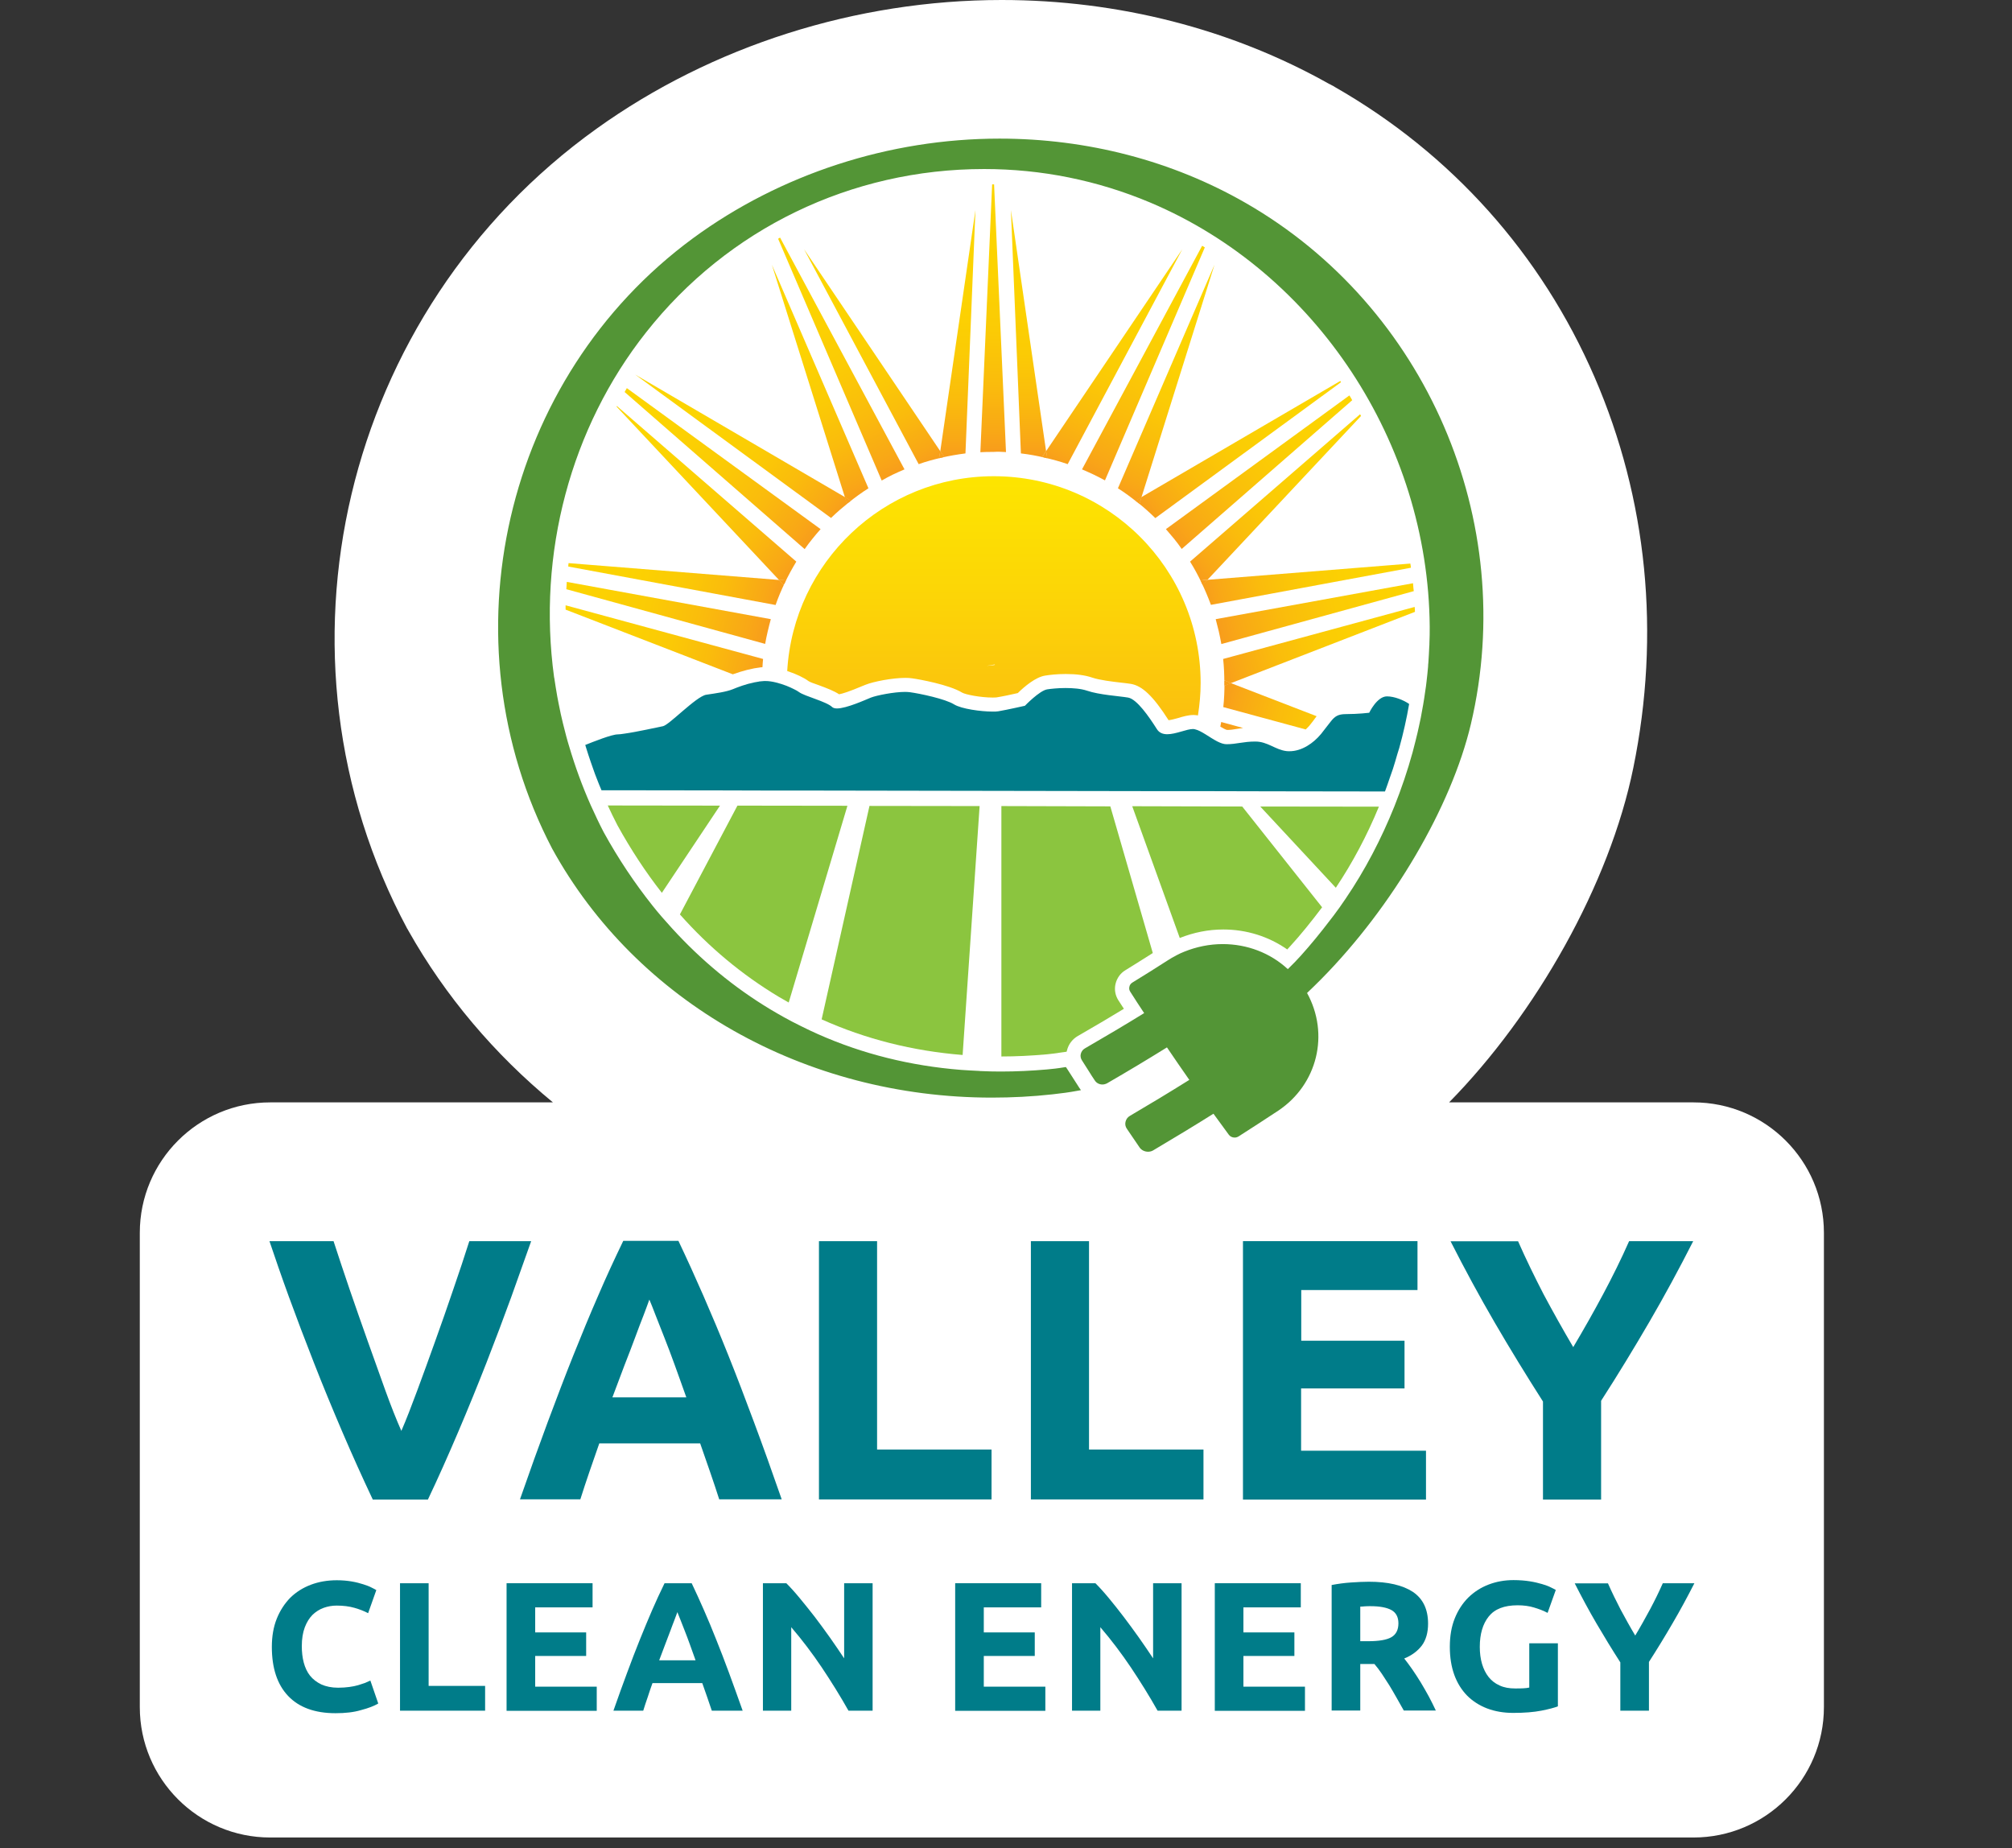 <?xml version="1.0" encoding="utf-8"?>
<!-- Generator: Adobe Illustrator 24.1.3, SVG Export Plug-In . SVG Version: 6.00 Build 0)  -->
<svg version="1.1" id="Layer_1" xmlns="http://www.w3.org/2000/svg" xmlns:xlink="http://www.w3.org/1999/xlink" x="0px" y="0px"
	 viewBox="0 0 135 124" style="enable-background:new 0 0 135 124;" xml:space="preserve">
<rect x="0" y="0" width="135" height="124" fill="#333333" stroke="none"/>
<style type="text/css">
	.st0{fill:#FFFFFF;}
	.st1{fill:#007C89;}
	.st2{fill:#539536;}
	.st3{fill:url(#SVGID_1_);}
	.st4{fill:url(#SVGID_2_);}
	.st5{fill:url(#SVGID_3_);}
	.st6{fill:url(#SVGID_4_);}
	.st7{fill:#8BC53F;}
	.st8{fill:none;}
	.st9{fill:url(#SVGID_5_);}
	.st10{fill:url(#SVGID_6_);}
	.st11{fill:url(#SVGID_7_);}
	.st12{fill:url(#SVGID_8_);}
	.st13{fill:url(#SVGID_9_);}
	.st14{fill:url(#SVGID_10_);}
	.st15{fill:url(#SVGID_11_);}
	.st16{fill:url(#SVGID_12_);}
	.st17{fill:url(#SVGID_13_);}
	.st18{fill:url(#SVGID_14_);}
	.st19{fill:url(#SVGID_15_);}
	.st20{fill:url(#SVGID_16_);}
	.st21{fill:url(#SVGID_17_);}
	.st22{fill:url(#SVGID_18_);}
	.st23{fill:url(#SVGID_19_);}
	.st24{fill:url(#SVGID_20_);}
	.st25{fill:url(#SVGID_21_);}
	.st26{fill:url(#SVGID_22_);}
	.st27{fill:url(#SVGID_23_);}
	.st28{fill:url(#SVGID_24_);}
	.st29{fill:url(#SVGID_25_);}
	.st30{fill:url(#SVGID_26_);}
	.st31{fill:url(#SVGID_27_);}
	.st32{fill:url(#SVGID_28_);}
	.st33{fill:url(#SVGID_29_);}
	.st34{fill:url(#SVGID_30_);}
	.st35{fill:url(#SVGID_31_);}
	.st36{fill:url(#SVGID_32_);}
	.st37{fill:url(#SVGID_33_);}
	.st38{fill:url(#SVGID_34_);}
	.st39{fill:url(#SVGID_35_);}
	.st40{fill:url(#SVGID_36_);}
	.st41{fill:url(#SVGID_37_);}
	.st42{fill:url(#SVGID_38_);}
	.st43{fill:url(#SVGID_39_);}
	.st44{fill:url(#SVGID_40_);}
	.st45{fill:url(#SVGID_41_);}
	.st46{fill:url(#SVGID_42_);}
</style>
<g>
	<path class="st0" d="M113.63,73.96h-16.4c5.84-5.94,10.77-14.64,12.36-22.44c1.84-8.98,0.94-18.05-2.6-26.22
		c-3.58-8.26-9.6-14.99-17.42-19.46c-0.07-0.05-0.15-0.09-0.23-0.13c-0.04-0.02-0.08-0.05-0.13-0.07c0,0,0,0-0.01,0
		C82.63,1.94,75.02,0,67.21,0c-9.76,0-19.42,3.07-27.19,8.64c-17.07,12.24-22.53,35.3-12.7,53.66c0,0,0,0.01,0.01,0.01
		c0.03,0.06,0.06,0.11,0.09,0.16c2.46,4.36,5.75,8.25,9.68,11.49H18.13c-4.83,0-8.75,3.92-8.75,8.75v31.82
		c0,4.83,3.92,8.75,8.75,8.75h95.5c4.83,0,8.75-3.92,8.75-8.75V82.71C122.38,77.88,118.46,73.96,113.63,73.96z"/>
	<g>
		<g>
			<path class="st1" d="M25.01,100.6c-0.69-1.46-1.37-2.97-2.04-4.53c-0.67-1.57-1.31-3.11-1.91-4.65c-0.6-1.53-1.16-3-1.67-4.4
				c-0.51-1.4-0.94-2.65-1.31-3.75h4.3c0.32,1,0.69,2.08,1.08,3.24c0.4,1.16,0.8,2.31,1.21,3.46c0.41,1.15,0.81,2.25,1.18,3.3
				c0.38,1.05,0.74,1.96,1.08,2.73c0.33-0.76,0.68-1.67,1.07-2.72c0.39-1.05,0.79-2.15,1.2-3.3c0.41-1.15,0.82-2.3,1.21-3.46
				c0.4-1.16,0.76-2.24,1.08-3.25h4.15c-0.39,1.11-0.84,2.36-1.34,3.76c-0.51,1.4-1.06,2.86-1.66,4.4c-0.6,1.53-1.23,3.08-1.9,4.65
				c-0.67,1.57-1.34,3.08-2.03,4.53H25.01z"/>
			<path class="st1" d="M48.26,100.6c-0.19-0.6-0.4-1.22-0.62-1.86c-0.22-0.63-0.44-1.27-0.66-1.9h-6.77
				c-0.22,0.63-0.44,1.27-0.66,1.9c-0.22,0.64-0.42,1.25-0.61,1.85h-4.05c0.65-1.87,1.27-3.59,1.86-5.18
				c0.59-1.58,1.16-3.08,1.72-4.48c0.56-1.4,1.11-2.73,1.66-3.99c0.54-1.26,1.11-2.49,1.69-3.69h3.7c0.57,1.2,1.13,2.43,1.68,3.69
				c0.55,1.26,1.11,2.59,1.67,3.99c0.56,1.4,1.13,2.89,1.72,4.48c0.59,1.58,1.21,3.31,1.86,5.18H48.26z M43.57,87.19
				c-0.09,0.25-0.21,0.59-0.38,1.03c-0.17,0.43-0.36,0.93-0.57,1.5c-0.21,0.57-0.45,1.19-0.72,1.88c-0.26,0.68-0.53,1.4-0.81,2.15
				h4.96c-0.27-0.75-0.52-1.47-0.77-2.15c-0.25-0.68-0.48-1.31-0.71-1.88c-0.22-0.57-0.42-1.07-0.59-1.5
				C43.81,87.78,43.68,87.44,43.57,87.19z"/>
			<path class="st1" d="M66.53,97.25v3.35H54.95V83.27h3.9v13.98H66.53z"/>
			<path class="st1" d="M80.75,97.25v3.35H69.17V83.27h3.9v13.98H80.75z"/>
			<path class="st1" d="M83.4,100.6V83.27h11.71v3.28h-7.8v3.4h6.93v3.2H87.3v4.18h8.38v3.28H83.4z"/>
			<path class="st1" d="M105.56,90.38c0.7-1.18,1.37-2.36,2-3.54c0.63-1.18,1.22-2.37,1.75-3.57h4.3c-0.95,1.87-1.93,3.68-2.95,5.43
				c-1.02,1.75-2.09,3.51-3.23,5.28v6.63h-3.9v-6.58c-1.13-1.77-2.21-3.53-3.24-5.3c-1.03-1.77-2.01-3.58-2.96-5.45h4.53
				c0.53,1.2,1.11,2.39,1.72,3.57C104.2,88.01,104.86,89.19,105.56,90.38z"/>
		</g>
		<g>
			<path class="st1" d="M22.51,114.94c-1.39,0-2.45-0.39-3.18-1.16c-0.73-0.77-1.09-1.87-1.09-3.29c0-0.71,0.11-1.34,0.33-1.89
				c0.22-0.55,0.53-1.02,0.91-1.41c0.39-0.38,0.85-0.67,1.38-0.87c0.53-0.2,1.11-0.3,1.74-0.3c0.36,0,0.69,0.03,0.99,0.08
				c0.3,0.05,0.56,0.12,0.78,0.19c0.22,0.07,0.41,0.14,0.56,0.22c0.15,0.07,0.25,0.13,0.32,0.17l-0.55,1.55
				c-0.26-0.14-0.57-0.26-0.92-0.36c-0.35-0.1-0.75-0.15-1.19-0.15c-0.3,0-0.59,0.05-0.87,0.15c-0.28,0.1-0.53,0.26-0.75,0.47
				c-0.22,0.22-0.39,0.5-0.52,0.84c-0.13,0.35-0.2,0.76-0.2,1.26c0,0.39,0.04,0.76,0.13,1.1c0.09,0.34,0.23,0.64,0.42,0.88
				s0.45,0.44,0.76,0.59c0.31,0.14,0.69,0.22,1.13,0.22c0.28,0,0.53-0.02,0.75-0.05c0.22-0.03,0.42-0.07,0.59-0.12
				c0.17-0.05,0.32-0.1,0.46-0.15c0.13-0.06,0.25-0.11,0.36-0.16l0.53,1.54c-0.27,0.16-0.65,0.31-1.15,0.44
				C23.73,114.88,23.16,114.94,22.51,114.94z"/>
			<path class="st1" d="M32.55,113.12v1.65h-5.71v-8.55h1.92v6.89H32.55z"/>
			<path class="st1" d="M33.99,114.77v-8.55h5.77v1.62h-3.85v1.68h3.42v1.58h-3.42v2.06h4.13v1.62H33.99z"/>
			<path class="st1" d="M47.76,114.77c-0.1-0.3-0.2-0.6-0.31-0.91c-0.11-0.31-0.22-0.62-0.33-0.94h-3.34
				c-0.11,0.31-0.22,0.62-0.32,0.94c-0.11,0.31-0.21,0.62-0.3,0.91h-2c0.32-0.92,0.63-1.77,0.92-2.55c0.29-0.78,0.57-1.52,0.85-2.21
				c0.28-0.69,0.55-1.35,0.82-1.97c0.27-0.62,0.55-1.23,0.84-1.82h1.82c0.28,0.59,0.56,1.2,0.83,1.82c0.27,0.62,0.55,1.28,0.82,1.97
				c0.28,0.69,0.56,1.43,0.85,2.21c0.29,0.78,0.59,1.63,0.92,2.55H47.76z M45.45,108.16c-0.04,0.12-0.11,0.29-0.19,0.51
				c-0.08,0.21-0.18,0.46-0.28,0.74c-0.11,0.28-0.22,0.59-0.35,0.92c-0.13,0.34-0.26,0.69-0.4,1.06h2.44
				c-0.13-0.37-0.26-0.72-0.38-1.06c-0.12-0.34-0.24-0.65-0.35-0.93c-0.11-0.28-0.21-0.53-0.29-0.74
				C45.57,108.45,45.5,108.28,45.45,108.16z"/>
			<path class="st1" d="M56.93,114.77c-0.55-0.98-1.15-1.94-1.79-2.9c-0.64-0.95-1.32-1.85-2.05-2.7v5.6h-1.9v-8.55h1.57
				c0.27,0.27,0.57,0.6,0.9,1c0.33,0.39,0.66,0.82,1.01,1.26c0.34,0.45,0.68,0.91,1.02,1.39c0.34,0.48,0.65,0.94,0.95,1.39v-5.04
				h1.91v8.55H56.93z"/>
			<path class="st1" d="M64.09,114.77v-8.55h5.77v1.62h-3.85v1.68h3.42v1.58h-3.42v2.06h4.13v1.62H64.09z"/>
			<path class="st1" d="M77.67,114.77c-0.55-0.98-1.15-1.94-1.79-2.9c-0.64-0.95-1.32-1.85-2.05-2.7v5.6h-1.9v-8.55h1.57
				c0.27,0.27,0.57,0.6,0.9,1c0.33,0.39,0.66,0.82,1,1.26c0.34,0.45,0.68,0.91,1.02,1.39c0.34,0.48,0.65,0.94,0.95,1.39v-5.04h1.91
				v8.55H77.67z"/>
			<path class="st1" d="M81.51,114.77v-8.55h5.77v1.62h-3.85v1.68h3.42v1.58h-3.42v2.06h4.13v1.62H81.51z"/>
			<path class="st1" d="M91.85,106.12c1.28,0,2.26,0.23,2.95,0.68c0.68,0.46,1.02,1.17,1.02,2.13c0,0.6-0.14,1.09-0.41,1.46
				c-0.28,0.37-0.67,0.67-1.19,0.88c0.17,0.21,0.35,0.46,0.54,0.73c0.19,0.28,0.38,0.56,0.56,0.86c0.18,0.3,0.36,0.61,0.54,0.94
				c0.17,0.32,0.33,0.64,0.48,0.96h-2.15c-0.16-0.28-0.32-0.56-0.48-0.85c-0.16-0.29-0.33-0.57-0.49-0.84
				c-0.17-0.27-0.34-0.53-0.5-0.77c-0.16-0.24-0.33-0.46-0.5-0.66h-0.95v3.12h-1.92v-8.42c0.42-0.08,0.85-0.14,1.3-0.17
				C91.1,106.14,91.5,106.12,91.85,106.12z M91.96,107.76c-0.14,0-0.27,0-0.38,0.01c-0.11,0.01-0.22,0.02-0.31,0.02v2.32h0.54
				c0.72,0,1.24-0.09,1.55-0.27c0.31-0.18,0.47-0.49,0.47-0.93c0-0.42-0.16-0.72-0.47-0.89C93.05,107.85,92.58,107.76,91.96,107.76z
				"/>
			<path class="st1" d="M101.83,107.7c-0.9,0-1.54,0.25-1.94,0.75c-0.4,0.5-0.6,1.18-0.6,2.04c0,0.42,0.05,0.8,0.15,1.14
				c0.1,0.34,0.25,0.64,0.44,0.88s0.44,0.44,0.74,0.57c0.3,0.14,0.64,0.2,1.04,0.2c0.21,0,0.4,0,0.55-0.01
				c0.15-0.01,0.29-0.02,0.4-0.05v-2.97h1.92v4.23c-0.23,0.09-0.6,0.19-1.11,0.29c-0.51,0.1-1.14,0.15-1.89,0.15
				c-0.64,0-1.22-0.1-1.75-0.3c-0.52-0.2-0.97-0.49-1.34-0.86c-0.37-0.38-0.66-0.84-0.86-1.39c-0.2-0.55-0.3-1.18-0.3-1.89
				c0-0.72,0.11-1.35,0.33-1.9c0.22-0.55,0.53-1.02,0.91-1.4c0.39-0.38,0.84-0.67,1.36-0.87c0.52-0.2,1.08-0.3,1.67-0.3
				c0.4,0,0.77,0.03,1.09,0.08c0.32,0.05,0.6,0.12,0.84,0.19c0.23,0.07,0.43,0.14,0.58,0.22c0.15,0.07,0.26,0.13,0.33,0.17
				l-0.55,1.54c-0.26-0.14-0.57-0.26-0.91-0.36C102.61,107.75,102.23,107.7,101.83,107.7z"/>
			<path class="st1" d="M109.72,109.73c0.35-0.58,0.67-1.16,0.99-1.75c0.31-0.58,0.6-1.17,0.86-1.76h2.12
				c-0.47,0.92-0.95,1.81-1.46,2.68c-0.5,0.86-1.03,1.73-1.59,2.6v3.27h-1.92v-3.24c-0.56-0.87-1.09-1.74-1.6-2.61
				c-0.51-0.87-0.99-1.77-1.46-2.69h2.23c0.26,0.59,0.55,1.18,0.85,1.76C109.05,108.56,109.37,109.15,109.72,109.73z"/>
		</g>
		<path class="st2" d="M83.57,13.61c-4.91-2.82-10.61-4.31-16.5-4.31c-7.4,0-14.71,2.38-20.58,6.69
			c-12.7,9.34-16.76,26.94-9.44,40.95c5.67,10.3,16.97,16.7,29.5,16.7c1.35,0,2.72-0.07,4.07-0.22c0.62-0.07,1.11-0.13,1.74-0.25
			l0.17-0.03L72.43,73c-0.26-0.41-0.53-0.82-0.79-1.23l-0.08-0.12l-0.04-0.06l-0.08,0.01c-0.47,0.08-0.86,0.12-1.19,0.15
			c-1.03,0.09-2.06,0.14-3.08,0.14c-0.01,0-0.03,0-0.05,0c-0.43,0-0.86-0.01-1.28-0.03c-0.04,0-0.08,0-0.12-0.01
			c-0.41-0.02-0.82-0.04-1.23-0.07c-3.4-0.27-6.62-1.07-9.61-2.4v0c-0.36-0.16-0.72-0.33-1.08-0.51c-0.04-0.02-0.08-0.04-0.12-0.06
			c-0.37-0.18-0.73-0.37-1.09-0.57c-0.3-0.17-0.6-0.34-0.9-0.52c-2.44-1.47-4.64-3.29-6.6-5.44c-0.22-0.24-0.44-0.49-0.66-0.74
			c0,0,0,0,0,0c-0.22-0.25-0.43-0.51-0.64-0.77c-1.2-1.51-2.3-3.15-3.28-4.93c-0.31-0.59-0.59-1.2-0.87-1.81
			c-0.57-1.28-1.05-2.6-1.45-3.95c-0.03-0.1-0.06-0.2-0.09-0.3c-0.07-0.24-0.13-0.47-0.19-0.71c-0.05-0.18-0.09-0.36-0.14-0.55
			c-0.05-0.2-0.09-0.4-0.14-0.6c-0.05-0.24-0.1-0.49-0.15-0.73c-0.03-0.16-0.06-0.31-0.09-0.47c-0.07-0.41-0.14-0.82-0.2-1.24
			l-0.01-0.03c-1.14-8.31,1.11-16.75,6.17-23.15c5.49-6.96,13.76-10.96,22.68-10.96c3.85,0,7.61,0.76,11.15,2.25
			c11.11,4.69,18.65,16.12,18.75,28.44c0,0.37,0,0.75-0.02,1.13c0,0.07,0,0.15-0.01,0.22c-0.01,0.36-0.04,0.71-0.06,1.07
			c-0.01,0.09-0.02,0.19-0.02,0.28c-0.03,0.32-0.06,0.65-0.1,0.97c-0.01,0.11-0.03,0.22-0.04,0.33c-0.04,0.27-0.08,0.55-0.12,0.82
			c-0.02,0.14-0.05,0.29-0.07,0.43c-0.05,0.29-0.11,0.58-0.16,0.88c-0.04,0.19-0.08,0.37-0.12,0.56c-0.03,0.15-0.07,0.3-0.1,0.45
			c-0.08,0.35-0.17,0.69-0.26,1.04c-0.02,0.09-0.05,0.18-0.07,0.27c-0.34,1.23-0.75,2.44-1.22,3.62c-0.88,2.19-1.97,4.28-3.27,6.19
			c-0.26,0.39-0.53,0.77-0.81,1.14c-0.06,0.08-0.11,0.15-0.17,0.22c-0.72,0.95-1.39,1.76-2.02,2.46c-0.27,0.3-0.56,0.6-0.88,0.91
			c-1.18-1.09-2.73-1.68-4.37-1.68c-0.89,0-1.76,0.18-2.58,0.51l0,0c-0.18,0.07-0.35,0.15-0.52,0.24c-0.02,0.01-0.04,0.02-0.05,0.03
			c-0.18,0.09-0.35,0.19-0.52,0.3c-0.79,0.51-1.59,1.01-2.39,1.5c-0.1,0.06-0.18,0.16-0.2,0.28c-0.03,0.12-0.01,0.24,0.06,0.34
			c0.31,0.48,0.61,0.96,0.93,1.43c-1.31,0.81-2.65,1.6-3.98,2.37c-0.14,0.08-0.23,0.21-0.27,0.36c-0.04,0.15-0.01,0.3,0.07,0.43
			c0.16,0.25,0.31,0.49,0.47,0.74c0.13,0.21,0.26,0.42,0.4,0.62c0.11,0.17,0.3,0.27,0.51,0.27c0.11,0,0.21-0.03,0.31-0.08
			c1.35-0.78,2.7-1.59,4.02-2.41c0.49,0.73,1,1.46,1.5,2.18c-1.31,0.82-2.65,1.63-3.98,2.41c-0.16,0.09-0.26,0.23-0.3,0.4
			c-0.04,0.16-0.01,0.33,0.09,0.47c0.28,0.42,0.56,0.83,0.85,1.25c0.12,0.18,0.34,0.29,0.57,0.29c0.13,0,0.25-0.03,0.36-0.1
			c1.35-0.8,2.71-1.62,4.03-2.45c0.34,0.47,0.68,0.94,1.03,1.41c0.09,0.12,0.23,0.19,0.39,0.19c0.1,0,0.19-0.03,0.27-0.08
			c0.88-0.56,1.77-1.14,2.65-1.72c2.64-1.76,3.46-5.14,1.94-7.9c0.32-0.31,0.65-0.62,0.96-0.94c4.79-4.85,8.72-11.56,10.03-17.09
			C101.91,34.96,95.69,20.56,83.57,13.61z"/>
		
			<linearGradient id="SVGID_1_" gradientUnits="userSpaceOnUse" x1="235.244" y1="648.825" x2="235.244" y2="665.469" gradientTransform="matrix(-1 0 0 -1 305.34 726.391)">
			<stop  offset="0" style="stop-color:#FCD600"/>
			<stop  offset="0.356" style="stop-color:#FCD301"/>
			<stop  offset="0.578" style="stop-color:#FBCB05"/>
			<stop  offset="0.763" style="stop-color:#FABC0C"/>
			<stop  offset="0.927" style="stop-color:#F9A816"/>
			<stop  offset="1" style="stop-color:#F89C1C"/>
		</linearGradient>
		<path class="st3" d="M70.1,60.96c-0.06,0.01-0.11,0.03-0.17,0.04l0.26,0.39l0.07-0.47C70.21,60.93,70.15,60.94,70.1,60.96z"/>
		
			<linearGradient id="SVGID_2_" gradientUnits="userSpaceOnUse" x1="118.887" y1="659.867" x2="118.887" y2="676.51" gradientTransform="matrix(-0.901 0.434 -0.434 -0.901 470.675 618.753)">
			<stop  offset="0" style="stop-color:#FCD600"/>
			<stop  offset="0.356" style="stop-color:#FCD301"/>
			<stop  offset="0.578" style="stop-color:#FBCB05"/>
			<stop  offset="0.763" style="stop-color:#FABC0C"/>
			<stop  offset="0.927" style="stop-color:#F9A816"/>
			<stop  offset="1" style="stop-color:#F89C1C"/>
		</linearGradient>
		<path class="st4" d="M70.1,60.96c-0.06,0.01-0.11,0.03-0.17,0.04l0.26,0.39l0.07-0.47C70.21,60.93,70.15,60.94,70.1,60.96z"/>
		
			<linearGradient id="SVGID_3_" gradientUnits="userSpaceOnUse" x1="242.152" y1="648.825" x2="242.152" y2="665.469" gradientTransform="matrix(-1 0 0 -1 305.34 726.391)">
			<stop  offset="0" style="stop-color:#FCD600"/>
			<stop  offset="0.356" style="stop-color:#FCD301"/>
			<stop  offset="0.578" style="stop-color:#FBCB05"/>
			<stop  offset="0.763" style="stop-color:#FABC0C"/>
			<stop  offset="0.927" style="stop-color:#F9A816"/>
			<stop  offset="1" style="stop-color:#F89C1C"/>
		</linearGradient>
		<path class="st5" d="M63.19,60.96c-0.06-0.01-0.11-0.02-0.17-0.03l0.07,0.47L63.35,61C63.3,60.99,63.24,60.97,63.19,60.96z"/>
		
			<linearGradient id="SVGID_4_" gradientUnits="userSpaceOnUse" x1="340.882" y1="478.009" x2="340.882" y2="494.652" gradientTransform="matrix(-0.901 -0.434 0.434 -0.901 155.771 654.386)">
			<stop  offset="0" style="stop-color:#FCD600"/>
			<stop  offset="0.356" style="stop-color:#FCD301"/>
			<stop  offset="0.578" style="stop-color:#FBCB05"/>
			<stop  offset="0.763" style="stop-color:#FABC0C"/>
			<stop  offset="0.927" style="stop-color:#F9A816"/>
			<stop  offset="1" style="stop-color:#F89C1C"/>
		</linearGradient>
		<path class="st6" d="M63.19,60.96c-0.06-0.01-0.11-0.02-0.17-0.03l0.07,0.47L63.35,61C63.3,60.99,63.24,60.97,63.19,60.96z"/>
		<g>
			<path class="st7" d="M49.48,54.05l-3.86,7.3c1.95,2.2,4.16,4.04,6.62,5.52c0.22,0.13,0.45,0.26,0.68,0.39l3.94-13.2L49.48,54.05z
				"/>
			<path class="st7" d="M75.97,54.09l3.19,8.84c0.93-0.37,1.91-0.57,2.92-0.57c1.56,0,3.05,0.47,4.29,1.34
				c0.07-0.08,0.15-0.16,0.22-0.24c0.66-0.72,1.35-1.57,2.12-2.59l-5.36-6.76L75.97,54.09z"/>
			<path class="st7" d="M58.34,54.07l-3.21,14.32c2.94,1.32,6.1,2.12,9.46,2.39l1.14-16.7L58.34,54.07z"/>
			<path class="st7" d="M67.19,54.08v16.8c0.98,0,1.99-0.05,2.99-0.14c0.3-0.03,0.67-0.07,1.11-0.14l0.08-0.01l0.2-0.03
				c0-0.03,0.01-0.05,0.02-0.08c0.1-0.42,0.37-0.77,0.74-0.98c1.03-0.59,2.06-1.2,3.08-1.82c-0.12-0.19-0.25-0.38-0.37-0.57
				c-0.21-0.33-0.28-0.72-0.19-1.1c0.09-0.38,0.32-0.71,0.65-0.91c0.62-0.38,1.23-0.77,1.85-1.16l-2.85-9.84L67.19,54.08z"/>
			<path class="st7" d="M89.63,59.56c1.13-1.69,2.1-3.52,2.89-5.44l-7.96-0.01L89.63,59.56z"/>
			<path class="st7" d="M40.78,54.04c0.21,0.45,0.42,0.89,0.65,1.33c0.9,1.63,1.89,3.14,2.98,4.53l3.9-5.85L40.78,54.04z"/>
		</g>
		<path class="st8" d="M66.75,44.62C66.75,44.61,66.75,44.61,66.75,44.62c0-0.01,0-0.02-0.01-0.03c-0.19,0.03-0.38,0.06-0.57,0.09
			c0.17-0.02,0.35-0.04,0.52-0.06C66.72,44.62,66.74,44.62,66.75,44.62z"/>
		<linearGradient id="SVGID_5_" gradientUnits="userSpaceOnUse" x1="63.188" y1="14.089" x2="63.188" y2="30.733">
			<stop  offset="0" style="stop-color:#FCD600"/>
			<stop  offset="0.356" style="stop-color:#FCD301"/>
			<stop  offset="0.578" style="stop-color:#FBCB05"/>
			<stop  offset="0.763" style="stop-color:#FABC0C"/>
			<stop  offset="0.927" style="stop-color:#F9A816"/>
			<stop  offset="1" style="stop-color:#F89C1C"/>
		</linearGradient>
		<path class="st9" d="M63.19,30.7c0.05-0.01,0.11-0.03,0.16-0.04l-0.26-0.39l-0.07,0.47C63.08,30.72,63.14,30.71,63.19,30.7z"/>
		
			<linearGradient id="SVGID_6_" gradientUnits="userSpaceOnUse" x1="192.758" y1="2.737" x2="192.758" y2="19.38" gradientTransform="matrix(0.901 -0.434 0.434 0.901 -118.824 97.022)">
			<stop  offset="0" style="stop-color:#FCD600"/>
			<stop  offset="0.356" style="stop-color:#FCD301"/>
			<stop  offset="0.578" style="stop-color:#FBCB05"/>
			<stop  offset="0.763" style="stop-color:#FABC0C"/>
			<stop  offset="0.927" style="stop-color:#F9A816"/>
			<stop  offset="1" style="stop-color:#F89C1C"/>
		</linearGradient>
		<path class="st10" d="M63.19,30.7c0.05-0.01,0.11-0.03,0.16-0.04l-0.26-0.39l-0.07,0.47C63.08,30.72,63.14,30.71,63.19,30.7z"/>
		
			<linearGradient id="SVGID_7_" gradientUnits="userSpaceOnUse" x1="185.851" y1="2.737" x2="185.851" y2="19.38" gradientTransform="matrix(0.901 -0.434 0.434 0.901 -118.824 97.022)">
			<stop  offset="0" style="stop-color:#FCD600"/>
			<stop  offset="0.356" style="stop-color:#FCD301"/>
			<stop  offset="0.578" style="stop-color:#FBCB05"/>
			<stop  offset="0.763" style="stop-color:#FABC0C"/>
			<stop  offset="0.927" style="stop-color:#F9A816"/>
			<stop  offset="1" style="stop-color:#F89C1C"/>
		</linearGradient>
		<path class="st11" d="M56.96,33.7c0.04-0.04,0.09-0.07,0.13-0.11l-0.41-0.24l0.14,0.45C56.87,33.76,56.92,33.73,56.96,33.7z"/>
		
			<linearGradient id="SVGID_8_" gradientUnits="userSpaceOnUse" x1="309.088" y1="46.094" x2="309.088" y2="62.738" gradientTransform="matrix(0.624 -0.782 0.782 0.624 -184.742 236.267)">
			<stop  offset="0" style="stop-color:#FCD600"/>
			<stop  offset="0.356" style="stop-color:#FCD301"/>
			<stop  offset="0.578" style="stop-color:#FBCB05"/>
			<stop  offset="0.763" style="stop-color:#FABC0C"/>
			<stop  offset="0.927" style="stop-color:#F9A816"/>
			<stop  offset="1" style="stop-color:#F89C1C"/>
		</linearGradient>
		<path class="st12" d="M56.96,33.7c0.04-0.04,0.09-0.07,0.13-0.11l-0.41-0.24l0.14,0.45C56.87,33.76,56.92,33.73,56.96,33.7z"/>
		
			<linearGradient id="SVGID_9_" gradientUnits="userSpaceOnUse" x1="302.18" y1="46.095" x2="302.18" y2="62.739" gradientTransform="matrix(0.624 -0.782 0.782 0.624 -184.742 236.267)">
			<stop  offset="0" style="stop-color:#FCD600"/>
			<stop  offset="0.356" style="stop-color:#FCD301"/>
			<stop  offset="0.578" style="stop-color:#FBCB05"/>
			<stop  offset="0.763" style="stop-color:#FABC0C"/>
			<stop  offset="0.927" style="stop-color:#F9A816"/>
			<stop  offset="1" style="stop-color:#F89C1C"/>
		</linearGradient>
		<path class="st13" d="M52.66,39.1c0.03-0.05,0.05-0.11,0.07-0.16l-0.47-0.04l0.32,0.34C52.61,39.2,52.63,39.15,52.66,39.1z"/>
		
			<linearGradient id="SVGID_10_" gradientUnits="userSpaceOnUse" x1="394.289" y1="135.498" x2="394.289" y2="152.142" gradientTransform="matrix(0.223 -0.975 0.975 0.223 -183.532 389.603)">
			<stop  offset="0" style="stop-color:#FCD600"/>
			<stop  offset="0.356" style="stop-color:#FCD301"/>
			<stop  offset="0.578" style="stop-color:#FBCB05"/>
			<stop  offset="0.763" style="stop-color:#FABC0C"/>
			<stop  offset="0.927" style="stop-color:#F9A816"/>
			<stop  offset="1" style="stop-color:#F89C1C"/>
		</linearGradient>
		<path class="st14" d="M52.66,39.1c0.03-0.05,0.05-0.11,0.07-0.16l-0.47-0.04l0.32,0.34C52.61,39.2,52.63,39.15,52.66,39.1z"/>
		
			<linearGradient id="SVGID_11_" gradientUnits="userSpaceOnUse" x1="-88.665" y1="527.833" x2="-88.665" y2="544.477" gradientTransform="matrix(-0.223 0.975 -0.975 -0.223 593.383 253.444)">
			<stop  offset="0" style="stop-color:#FCD600"/>
			<stop  offset="0.356" style="stop-color:#FCD301"/>
			<stop  offset="0.578" style="stop-color:#FBCB05"/>
			<stop  offset="0.763" style="stop-color:#FABC0C"/>
			<stop  offset="0.927" style="stop-color:#F9A816"/>
			<stop  offset="1" style="stop-color:#F89C1C"/>
		</linearGradient>
		<path class="st15" d="M82.6,45.83l-0.44-0.17c0,0.05,0,0.11,0,0.16c0,0.06,0,0.12,0,0.18L82.6,45.83z"/>
		
			<linearGradient id="SVGID_12_" gradientUnits="userSpaceOnUse" x1="-119.8" y1="410.322" x2="-119.8" y2="426.965" gradientTransform="matrix(0.223 0.975 -0.975 0.223 525.1 67.614)">
			<stop  offset="0" style="stop-color:#FCD600"/>
			<stop  offset="0.356" style="stop-color:#FCD301"/>
			<stop  offset="0.578" style="stop-color:#FBCB05"/>
			<stop  offset="0.763" style="stop-color:#FABC0C"/>
			<stop  offset="0.927" style="stop-color:#F9A816"/>
			<stop  offset="1" style="stop-color:#F89C1C"/>
		</linearGradient>
		<path class="st16" d="M82.6,45.83l-0.44-0.17c0,0.05,0,0.11,0,0.16c0,0.06,0,0.12,0,0.18L82.6,45.83z"/>
		
			<linearGradient id="SVGID_13_" gradientUnits="userSpaceOnUse" x1="-126.708" y1="410.321" x2="-126.708" y2="426.965" gradientTransform="matrix(0.223 0.975 -0.975 0.223 525.1 67.614)">
			<stop  offset="0" style="stop-color:#FCD600"/>
			<stop  offset="0.356" style="stop-color:#FCD301"/>
			<stop  offset="0.578" style="stop-color:#FBCB05"/>
			<stop  offset="0.763" style="stop-color:#FABC0C"/>
			<stop  offset="0.927" style="stop-color:#F9A816"/>
			<stop  offset="1" style="stop-color:#F89C1C"/>
		</linearGradient>
		<path class="st17" d="M80.62,39.09c0.03,0.05,0.05,0.1,0.08,0.16l0.32-0.34l-0.47,0.04C80.58,38.99,80.6,39.04,80.62,39.09z"/>
		
			<linearGradient id="SVGID_14_" gradientUnits="userSpaceOnUse" x1="-103.825" y1="288.06" x2="-103.825" y2="304.703" gradientTransform="matrix(0.624 0.782 -0.782 0.624 383.685 -69.804)">
			<stop  offset="0" style="stop-color:#FCD600"/>
			<stop  offset="0.356" style="stop-color:#FCD301"/>
			<stop  offset="0.578" style="stop-color:#FBCB05"/>
			<stop  offset="0.763" style="stop-color:#FABC0C"/>
			<stop  offset="0.927" style="stop-color:#F9A816"/>
			<stop  offset="1" style="stop-color:#F89C1C"/>
		</linearGradient>
		<path class="st18" d="M80.62,39.09c0.03,0.05,0.05,0.1,0.08,0.16l0.32-0.34l-0.47,0.04C80.58,38.99,80.6,39.04,80.62,39.09z"/>
		
			<linearGradient id="SVGID_15_" gradientUnits="userSpaceOnUse" x1="-110.732" y1="288.059" x2="-110.732" y2="304.703" gradientTransform="matrix(0.624 0.782 -0.782 0.624 383.685 -69.804)">
			<stop  offset="0" style="stop-color:#FCD600"/>
			<stop  offset="0.356" style="stop-color:#FCD301"/>
			<stop  offset="0.578" style="stop-color:#FBCB05"/>
			<stop  offset="0.763" style="stop-color:#FABC0C"/>
			<stop  offset="0.927" style="stop-color:#F9A816"/>
			<stop  offset="1" style="stop-color:#F89C1C"/>
		</linearGradient>
		<path class="st19" d="M76.31,33.69c0.05,0.04,0.09,0.07,0.14,0.11l0.14-0.45l-0.41,0.24C76.23,33.62,76.27,33.66,76.31,33.69z"/>
		
			<linearGradient id="SVGID_16_" gradientUnits="userSpaceOnUse" x1="-36.106" y1="184.575" x2="-36.106" y2="201.217" gradientTransform="matrix(0.901 0.434 -0.434 0.901 196.083 -131.777)">
			<stop  offset="0" style="stop-color:#FCD600"/>
			<stop  offset="0.356" style="stop-color:#FCD301"/>
			<stop  offset="0.578" style="stop-color:#FBCB05"/>
			<stop  offset="0.763" style="stop-color:#FABC0C"/>
			<stop  offset="0.927" style="stop-color:#F9A816"/>
			<stop  offset="1" style="stop-color:#F89C1C"/>
		</linearGradient>
		<path class="st20" d="M76.31,33.69c0.05,0.04,0.09,0.07,0.14,0.11l0.14-0.45l-0.41,0.24C76.23,33.62,76.27,33.66,76.31,33.69z"/>
		<linearGradient id="SVGID_17_" gradientUnits="userSpaceOnUse" x1="70.096" y1="14.089" x2="70.096" y2="30.733">
			<stop  offset="0" style="stop-color:#FCD600"/>
			<stop  offset="0.356" style="stop-color:#FCD301"/>
			<stop  offset="0.578" style="stop-color:#FBCB05"/>
			<stop  offset="0.763" style="stop-color:#FABC0C"/>
			<stop  offset="0.927" style="stop-color:#F9A816"/>
			<stop  offset="1" style="stop-color:#F89C1C"/>
		</linearGradient>
		<path class="st21" d="M70.08,30.7c0.06,0.01,0.12,0.02,0.18,0.04l-0.07-0.46l-0.26,0.39C69.98,30.67,70.03,30.68,70.08,30.7z"/>
		
			<linearGradient id="SVGID_18_" gradientUnits="userSpaceOnUse" x1="-43.014" y1="184.574" x2="-43.014" y2="201.217" gradientTransform="matrix(0.901 0.434 -0.434 0.901 196.083 -131.777)">
			<stop  offset="0" style="stop-color:#FCD600"/>
			<stop  offset="0.356" style="stop-color:#FCD301"/>
			<stop  offset="0.578" style="stop-color:#FBCB05"/>
			<stop  offset="0.763" style="stop-color:#FABC0C"/>
			<stop  offset="0.927" style="stop-color:#F9A816"/>
			<stop  offset="1" style="stop-color:#F89C1C"/>
		</linearGradient>
		<path class="st22" d="M70.08,30.7c0.06,0.01,0.12,0.02,0.18,0.04l-0.07-0.46l-0.26,0.39C69.98,30.67,70.03,30.68,70.08,30.7z"/>
		<linearGradient id="SVGID_19_" gradientUnits="userSpaceOnUse" x1="69.015" y1="14.089" x2="69.015" y2="30.733">
			<stop  offset="0" style="stop-color:#FCD600"/>
			<stop  offset="0.356" style="stop-color:#FCD301"/>
			<stop  offset="0.578" style="stop-color:#FBCB05"/>
			<stop  offset="0.763" style="stop-color:#FABC0C"/>
			<stop  offset="0.927" style="stop-color:#F9A816"/>
			<stop  offset="1" style="stop-color:#F89C1C"/>
		</linearGradient>
		<path class="st23" d="M70.08,30.7c-0.05-0.01-0.1-0.03-0.15-0.04l0.26-0.39l-2.36-16.18l0.67,16.33
			C69.04,30.48,69.57,30.58,70.08,30.7z"/>
		<linearGradient id="SVGID_20_" gradientUnits="userSpaceOnUse" x1="64.269" y1="14.089" x2="64.269" y2="30.733">
			<stop  offset="0" style="stop-color:#FCD600"/>
			<stop  offset="0.356" style="stop-color:#FCD301"/>
			<stop  offset="0.578" style="stop-color:#FBCB05"/>
			<stop  offset="0.763" style="stop-color:#FABC0C"/>
			<stop  offset="0.927" style="stop-color:#F9A816"/>
			<stop  offset="1" style="stop-color:#F89C1C"/>
		</linearGradient>
		<path class="st24" d="M63.19,30.7c0.52-0.12,1.05-0.21,1.59-0.28l0.67-16.33l-2.36,16.18l0.26,0.39
			C63.3,30.67,63.25,30.69,63.19,30.7z"/>
		<linearGradient id="SVGID_21_" gradientUnits="userSpaceOnUse" x1="66.642" y1="10.938" x2="66.642" y2="30.328">
			<stop  offset="0" style="stop-color:#FCD600"/>
			<stop  offset="0.356" style="stop-color:#FCD301"/>
			<stop  offset="0.578" style="stop-color:#FBCB05"/>
			<stop  offset="0.763" style="stop-color:#FABC0C"/>
			<stop  offset="0.927" style="stop-color:#F9A816"/>
			<stop  offset="1" style="stop-color:#F89C1C"/>
		</linearGradient>
		<path class="st25" d="M67.5,30.33L66.7,12.37c-0.04,0-0.08,0-0.13,0l-0.79,17.97c0.28-0.02,0.57-0.02,0.85-0.02
			C66.93,30.3,67.21,30.31,67.5,30.33z"/>
		
			<linearGradient id="SVGID_22_" gradientUnits="userSpaceOnUse" x1="191.677" y1="2.737" x2="191.677" y2="19.38" gradientTransform="matrix(0.901 -0.434 0.434 0.901 -118.824 97.022)">
			<stop  offset="0" style="stop-color:#FCD600"/>
			<stop  offset="0.356" style="stop-color:#FCD301"/>
			<stop  offset="0.578" style="stop-color:#FBCB05"/>
			<stop  offset="0.763" style="stop-color:#FABC0C"/>
			<stop  offset="0.927" style="stop-color:#F9A816"/>
			<stop  offset="1" style="stop-color:#F89C1C"/>
		</linearGradient>
		<path class="st26" d="M63.19,30.7c-0.06,0.01-0.11,0.02-0.17,0.04l0.07-0.47l-9.14-13.55l7.69,14.42
			C62.15,30.96,62.67,30.82,63.19,30.7z"/>
		
			<linearGradient id="SVGID_23_" gradientUnits="userSpaceOnUse" x1="186.932" y1="2.737" x2="186.932" y2="19.38" gradientTransform="matrix(0.901 -0.434 0.434 0.901 -118.824 97.022)">
			<stop  offset="0" style="stop-color:#FCD600"/>
			<stop  offset="0.356" style="stop-color:#FCD301"/>
			<stop  offset="0.578" style="stop-color:#FBCB05"/>
			<stop  offset="0.763" style="stop-color:#FABC0C"/>
			<stop  offset="0.927" style="stop-color:#F9A816"/>
			<stop  offset="1" style="stop-color:#F89C1C"/>
		</linearGradient>
		<path class="st27" d="M56.96,33.7c0.42-0.33,0.85-0.65,1.31-0.94l-6.48-15l4.9,15.6l0.41,0.24C57.05,33.62,57.01,33.66,56.96,33.7
			z"/>
		
			<linearGradient id="SVGID_24_" gradientUnits="userSpaceOnUse" x1="189.305" y1="-0.414" x2="189.305" y2="18.976" gradientTransform="matrix(0.901 -0.434 0.434 0.901 -118.824 97.022)">
			<stop  offset="0" style="stop-color:#FCD600"/>
			<stop  offset="0.356" style="stop-color:#FCD301"/>
			<stop  offset="0.578" style="stop-color:#FBCB05"/>
			<stop  offset="0.763" style="stop-color:#FABC0C"/>
			<stop  offset="0.927" style="stop-color:#F9A816"/>
			<stop  offset="1" style="stop-color:#F89C1C"/>
		</linearGradient>
		<path class="st28" d="M59.91,31.84c0.26-0.12,0.52-0.24,0.78-0.35l-8.35-15.55c-0.05,0.03-0.09,0.05-0.13,0.08l6.95,16.22
			C59.4,32.1,59.65,31.97,59.91,31.84z"/>
		
			<linearGradient id="SVGID_25_" gradientUnits="userSpaceOnUse" x1="308.008" y1="46.094" x2="308.008" y2="62.738" gradientTransform="matrix(0.624 -0.782 0.782 0.624 -184.742 236.267)">
			<stop  offset="0" style="stop-color:#FCD600"/>
			<stop  offset="0.356" style="stop-color:#FCD301"/>
			<stop  offset="0.578" style="stop-color:#FBCB05"/>
			<stop  offset="0.763" style="stop-color:#FABC0C"/>
			<stop  offset="0.927" style="stop-color:#F9A816"/>
			<stop  offset="1" style="stop-color:#F89C1C"/>
		</linearGradient>
		<path class="st29" d="M56.96,33.7c-0.04,0.03-0.09,0.07-0.13,0.1l-0.14-0.45l-14.07-8.22c0,0,0,0,0,0l13.14,9.62
			C56.14,34.38,56.55,34.03,56.96,33.7z"/>
		
			<linearGradient id="SVGID_26_" gradientUnits="userSpaceOnUse" x1="303.253" y1="46.095" x2="303.253" y2="62.739" gradientTransform="matrix(0.624 -0.782 0.782 0.624 -184.742 236.267)">
			<stop  offset="0" style="stop-color:#FCD600"/>
			<stop  offset="0.356" style="stop-color:#FCD301"/>
			<stop  offset="0.578" style="stop-color:#FBCB05"/>
			<stop  offset="0.763" style="stop-color:#FABC0C"/>
			<stop  offset="0.927" style="stop-color:#F9A816"/>
			<stop  offset="1" style="stop-color:#F89C1C"/>
		</linearGradient>
		<path class="st30" d="M52.66,39.1c0.23-0.48,0.49-0.96,0.77-1.42L41.39,27.24c-0.01,0.01-0.01,0.03-0.02,0.04L52.26,38.9
			l0.47,0.04C52.71,38.99,52.68,39.05,52.66,39.1z"/>
		
			<linearGradient id="SVGID_27_" gradientUnits="userSpaceOnUse" x1="305.634" y1="42.943" x2="305.634" y2="62.334" gradientTransform="matrix(0.624 -0.782 0.782 0.624 -184.742 236.267)">
			<stop  offset="0" style="stop-color:#FCD600"/>
			<stop  offset="0.356" style="stop-color:#FCD301"/>
			<stop  offset="0.578" style="stop-color:#FBCB05"/>
			<stop  offset="0.763" style="stop-color:#FABC0C"/>
			<stop  offset="0.927" style="stop-color:#F9A816"/>
			<stop  offset="1" style="stop-color:#F89C1C"/>
		</linearGradient>
		<path class="st31" d="M54.51,36.15c0.18-0.22,0.36-0.44,0.55-0.65l-13-9.46c-0.05,0.09-0.1,0.17-0.15,0.26l12.08,10.54
			C54.16,36.6,54.33,36.37,54.51,36.15z"/>
		
			<linearGradient id="SVGID_28_" gradientUnits="userSpaceOnUse" x1="393.253" y1="135.498" x2="393.253" y2="152.142" gradientTransform="matrix(0.223 -0.975 0.975 0.223 -183.532 389.603)">
			<stop  offset="0" style="stop-color:#FCD600"/>
			<stop  offset="0.356" style="stop-color:#FCD301"/>
			<stop  offset="0.578" style="stop-color:#FBCB05"/>
			<stop  offset="0.763" style="stop-color:#FABC0C"/>
			<stop  offset="0.927" style="stop-color:#F9A816"/>
			<stop  offset="1" style="stop-color:#F89C1C"/>
		</linearGradient>
		<path class="st32" d="M52.66,39.1c-0.02,0.05-0.05,0.1-0.07,0.15l-0.32-0.34l-14.12-1.13c-0.01,0.08-0.02,0.15-0.02,0.23
			l13.91,2.58C52.22,40.07,52.43,39.58,52.66,39.1z"/>
		
			<linearGradient id="SVGID_29_" gradientUnits="userSpaceOnUse" x1="388.526" y1="135.498" x2="388.526" y2="152.142" gradientTransform="matrix(0.223 -0.975 0.975 0.223 -183.532 389.603)">
			<stop  offset="0" style="stop-color:#FCD600"/>
			<stop  offset="0.356" style="stop-color:#FCD301"/>
			<stop  offset="0.578" style="stop-color:#FBCB05"/>
			<stop  offset="0.763" style="stop-color:#FABC0C"/>
			<stop  offset="0.927" style="stop-color:#F9A816"/>
			<stop  offset="1" style="stop-color:#F89C1C"/>
		</linearGradient>
		<path class="st33" d="M51.06,44.77c0.03,0,0.07,0,0.1-0.01c0.01-0.18,0.02-0.37,0.04-0.55l-13.25-3.6c0,0.1,0,0.19,0,0.29
			l11.22,4.34C49.84,45,50.46,44.84,51.06,44.77z"/>
		
			<linearGradient id="SVGID_30_" gradientUnits="userSpaceOnUse" x1="390.835" y1="132.346" x2="390.835" y2="151.738" gradientTransform="matrix(0.223 -0.975 0.975 0.223 -183.532 389.603)">
			<stop  offset="0" style="stop-color:#FCD600"/>
			<stop  offset="0.356" style="stop-color:#FCD301"/>
			<stop  offset="0.578" style="stop-color:#FBCB05"/>
			<stop  offset="0.763" style="stop-color:#FABC0C"/>
			<stop  offset="0.927" style="stop-color:#F9A816"/>
			<stop  offset="1" style="stop-color:#F89C1C"/>
		</linearGradient>
		<path class="st34" d="M51.51,42.37c0.06-0.28,0.14-0.55,0.21-0.83l-13.69-2.5c-0.01,0.16-0.02,0.33-0.03,0.49l13.34,3.67
			C51.39,42.93,51.44,42.65,51.51,42.37z"/>
		
			<linearGradient id="SVGID_31_" gradientUnits="userSpaceOnUse" x1="-87.802" y1="527.833" x2="-87.802" y2="544.477" gradientTransform="matrix(-0.223 0.975 -0.975 -0.223 593.383 253.444)">
			<stop  offset="0" style="stop-color:#FCD600"/>
			<stop  offset="0.356" style="stop-color:#FCD301"/>
			<stop  offset="0.578" style="stop-color:#FBCB05"/>
			<stop  offset="0.763" style="stop-color:#FABC0C"/>
			<stop  offset="0.927" style="stop-color:#F9A816"/>
			<stop  offset="1" style="stop-color:#F89C1C"/>
		</linearGradient>
		<path class="st35" d="M87.91,48.62c0.14-0.17,0.25-0.32,0.35-0.46c0.03-0.04,0.06-0.07,0.08-0.11l-5.75-2.22L82.16,46
			c0-0.06,0-0.12,0-0.18c0,0.54-0.02,1.08-0.08,1.62l5.53,1.5C87.71,48.84,87.82,48.74,87.91,48.62z"/>
		
			<linearGradient id="SVGID_32_" gradientUnits="userSpaceOnUse" x1="-85.847" y1="524.681" x2="-85.847" y2="544.073" gradientTransform="matrix(-0.223 0.975 -0.975 -0.223 593.383 253.444)">
			<stop  offset="0" style="stop-color:#FCD600"/>
			<stop  offset="0.356" style="stop-color:#FCD301"/>
			<stop  offset="0.578" style="stop-color:#FBCB05"/>
			<stop  offset="0.763" style="stop-color:#FABC0C"/>
			<stop  offset="0.927" style="stop-color:#F9A816"/>
			<stop  offset="1" style="stop-color:#F89C1C"/>
		</linearGradient>
		<path class="st36" d="M83.01,48.9c0.12-0.02,0.26-0.04,0.4-0.06l-1.47-0.4c-0.02,0.1-0.04,0.21-0.06,0.31
			c0.17,0.1,0.35,0.2,0.44,0.22C82.55,48.98,82.76,48.94,83.01,48.9z"/>
		
			<linearGradient id="SVGID_33_" gradientUnits="userSpaceOnUse" x1="-120.819" y1="410.322" x2="-120.819" y2="426.965" gradientTransform="matrix(0.223 0.975 -0.975 0.223 525.1 67.614)">
			<stop  offset="0" style="stop-color:#FCD600"/>
			<stop  offset="0.356" style="stop-color:#FCD301"/>
			<stop  offset="0.578" style="stop-color:#FBCB05"/>
			<stop  offset="0.763" style="stop-color:#FABC0C"/>
			<stop  offset="0.927" style="stop-color:#F9A816"/>
			<stop  offset="1" style="stop-color:#F89C1C"/>
		</linearGradient>
		<path class="st37" d="M82.6,45.83l12.34-4.78c0-0.11-0.01-0.22-0.02-0.33l-12.85,3.49c0.06,0.54,0.08,1.07,0.08,1.6
			c0-0.05,0-0.11,0-0.16L82.6,45.83z"/>
		
			<linearGradient id="SVGID_34_" gradientUnits="userSpaceOnUse" x1="-125.682" y1="410.321" x2="-125.682" y2="426.965" gradientTransform="matrix(0.223 0.975 -0.975 0.223 525.1 67.614)">
			<stop  offset="0" style="stop-color:#FCD600"/>
			<stop  offset="0.356" style="stop-color:#FCD301"/>
			<stop  offset="0.578" style="stop-color:#FBCB05"/>
			<stop  offset="0.763" style="stop-color:#FABC0C"/>
			<stop  offset="0.927" style="stop-color:#F9A816"/>
			<stop  offset="1" style="stop-color:#F89C1C"/>
		</linearGradient>
		<path class="st38" d="M80.62,39.09c0.23,0.48,0.44,0.98,0.63,1.49l13.42-2.49c-0.01-0.09-0.02-0.18-0.04-0.28L81.02,38.9
			l-0.32,0.34C80.68,39.19,80.65,39.14,80.62,39.09z"/>
		
			<linearGradient id="SVGID_35_" gradientUnits="userSpaceOnUse" x1="-123.254" y1="407.17" x2="-123.254" y2="426.561" gradientTransform="matrix(0.223 0.975 -0.975 0.223 525.1 67.614)">
			<stop  offset="0" style="stop-color:#FCD600"/>
			<stop  offset="0.356" style="stop-color:#FCD301"/>
			<stop  offset="0.578" style="stop-color:#FBCB05"/>
			<stop  offset="0.763" style="stop-color:#FABC0C"/>
			<stop  offset="0.927" style="stop-color:#F9A816"/>
			<stop  offset="1" style="stop-color:#F89C1C"/>
		</linearGradient>
		<path class="st39" d="M81.78,42.37c0.06,0.28,0.12,0.56,0.17,0.84l12.91-3.55c-0.02-0.18-0.04-0.35-0.05-0.53l-13.24,2.41
			C81.64,41.82,81.71,42.09,81.78,42.37z"/>
		
			<linearGradient id="SVGID_36_" gradientUnits="userSpaceOnUse" x1="-104.88" y1="288.06" x2="-104.88" y2="304.703" gradientTransform="matrix(0.624 0.782 -0.782 0.624 383.685 -69.804)">
			<stop  offset="0" style="stop-color:#FCD600"/>
			<stop  offset="0.356" style="stop-color:#FCD301"/>
			<stop  offset="0.578" style="stop-color:#FBCB05"/>
			<stop  offset="0.763" style="stop-color:#FABC0C"/>
			<stop  offset="0.927" style="stop-color:#F9A816"/>
			<stop  offset="1" style="stop-color:#F89C1C"/>
		</linearGradient>
		<path class="st40" d="M80.62,39.09c-0.02-0.05-0.04-0.1-0.07-0.15l0.47-0.04l10.3-10.99c-0.02-0.04-0.04-0.08-0.06-0.12
			l-11.41,9.89C80.14,38.14,80.39,38.61,80.62,39.09z"/>
		
			<linearGradient id="SVGID_37_" gradientUnits="userSpaceOnUse" x1="-109.669" y1="288.059" x2="-109.669" y2="304.703" gradientTransform="matrix(0.624 0.782 -0.782 0.624 383.685 -69.804)">
			<stop  offset="0" style="stop-color:#FCD600"/>
			<stop  offset="0.356" style="stop-color:#FCD301"/>
			<stop  offset="0.578" style="stop-color:#FBCB05"/>
			<stop  offset="0.763" style="stop-color:#FABC0C"/>
			<stop  offset="0.927" style="stop-color:#F9A816"/>
			<stop  offset="1" style="stop-color:#F89C1C"/>
		</linearGradient>
		<path class="st41" d="M76.31,33.69c0.42,0.33,0.82,0.69,1.21,1.07l12.46-9.12c-0.02-0.03-0.03-0.05-0.05-0.08l-13.34,7.79
			l-0.14,0.45C76.41,33.76,76.36,33.73,76.31,33.69z"/>
		
			<linearGradient id="SVGID_38_" gradientUnits="userSpaceOnUse" x1="-107.279" y1="284.907" x2="-107.279" y2="304.298" gradientTransform="matrix(0.624 0.782 -0.782 0.624 383.685 -69.804)">
			<stop  offset="0" style="stop-color:#FCD600"/>
			<stop  offset="0.356" style="stop-color:#FCD301"/>
			<stop  offset="0.578" style="stop-color:#FBCB05"/>
			<stop  offset="0.763" style="stop-color:#FABC0C"/>
			<stop  offset="0.927" style="stop-color:#F9A816"/>
			<stop  offset="1" style="stop-color:#F89C1C"/>
		</linearGradient>
		<path class="st42" d="M78.78,36.15c0.18,0.22,0.35,0.45,0.51,0.68l11.44-9.98c-0.06-0.11-0.12-0.22-0.19-0.32L78.23,35.5
			C78.41,35.71,78.6,35.93,78.78,36.15z"/>
		
			<linearGradient id="SVGID_39_" gradientUnits="userSpaceOnUse" x1="-37.188" y1="184.575" x2="-37.188" y2="201.217" gradientTransform="matrix(0.901 0.434 -0.434 0.901 196.083 -131.777)">
			<stop  offset="0" style="stop-color:#FCD600"/>
			<stop  offset="0.356" style="stop-color:#FCD301"/>
			<stop  offset="0.578" style="stop-color:#FBCB05"/>
			<stop  offset="0.763" style="stop-color:#FABC0C"/>
			<stop  offset="0.927" style="stop-color:#F9A816"/>
			<stop  offset="1" style="stop-color:#F89C1C"/>
		</linearGradient>
		<path class="st43" d="M75.01,32.76c0.46,0.29,0.89,0.61,1.3,0.94c-0.04-0.03-0.08-0.07-0.13-0.1l0.41-0.24l4.9-15.6L75.01,32.76z"
			/>
		
			<linearGradient id="SVGID_40_" gradientUnits="userSpaceOnUse" x1="-41.933" y1="184.574" x2="-41.933" y2="201.217" gradientTransform="matrix(0.901 0.434 -0.434 0.901 196.083 -131.777)">
			<stop  offset="0" style="stop-color:#FCD600"/>
			<stop  offset="0.356" style="stop-color:#FCD301"/>
			<stop  offset="0.578" style="stop-color:#FBCB05"/>
			<stop  offset="0.763" style="stop-color:#FABC0C"/>
			<stop  offset="0.927" style="stop-color:#F9A816"/>
			<stop  offset="1" style="stop-color:#F89C1C"/>
		</linearGradient>
		<path class="st44" d="M70.08,30.7c0.52,0.12,1.05,0.26,1.56,0.44l7.69-14.42l-9.14,13.55l0.07,0.46
			C70.2,30.72,70.14,30.71,70.08,30.7z"/>
		
			<linearGradient id="SVGID_41_" gradientUnits="userSpaceOnUse" x1="-39.56" y1="181.423" x2="-39.56" y2="200.812" gradientTransform="matrix(0.901 0.434 -0.434 0.901 196.083 -131.777)">
			<stop  offset="0" style="stop-color:#FCD600"/>
			<stop  offset="0.356" style="stop-color:#FCD301"/>
			<stop  offset="0.578" style="stop-color:#FBCB05"/>
			<stop  offset="0.763" style="stop-color:#FABC0C"/>
			<stop  offset="0.927" style="stop-color:#F9A816"/>
			<stop  offset="1" style="stop-color:#F89C1C"/>
		</linearGradient>
		<path class="st45" d="M73.38,31.84c0.26,0.12,0.51,0.26,0.76,0.39l6.7-15.63c-0.06-0.04-0.12-0.08-0.18-0.11l-8.06,15
			C72.86,31.6,73.12,31.72,73.38,31.84z"/>
		<linearGradient id="SVGID_42_" gradientUnits="userSpaceOnUse" x1="66.654" y1="31.946" x2="66.654" y2="59.709">
			<stop  offset="0" style="stop-color:#FDE500"/>
			<stop  offset="0.305" style="stop-color:#FCD407"/>
			<stop  offset="0.904" style="stop-color:#F9A918"/>
			<stop  offset="1" style="stop-color:#F9A21B"/>
		</linearGradient>
		<path class="st46" d="M54.91,45.96c0.6,0.22,1.06,0.4,1.39,0.62c0.23-0.04,0.68-0.18,1.58-0.56c0.08-0.03,0.15-0.06,0.2-0.08
			c0.52-0.21,1.79-0.46,2.67-0.46c0.17,0,0.32,0.01,0.45,0.03c0.46,0.06,2.5,0.43,3.36,0.96c0.22,0.13,1.23,0.33,2.05,0.33
			c0.16,0,0.23-0.01,0.25-0.01c0.38-0.06,1.05-0.2,1.43-0.29c0.47-0.46,1.19-1.06,1.82-1.17c0.29-0.05,0.81-0.11,1.4-0.11
			c0.71,0,1.3,0.08,1.77,0.24c0.5,0.17,1.34,0.27,1.95,0.34c0.25,0.03,0.46,0.05,0.63,0.08c0.78,0.12,1.52,0.83,2.55,2.44
			c0.18-0.02,0.44-0.09,0.65-0.15c0.33-0.1,0.68-0.2,1.02-0.2c0.08,0,0.17,0.01,0.25,0.02c0.02,0,0.03,0.01,0.05,0.01
			c0.11-0.71,0.18-1.43,0.18-2.17c0-7.67-6.21-13.88-13.88-13.88c-7.39,0-13.44,5.78-13.86,13.07c0.59,0.19,1.13,0.45,1.42,0.67
			C54.31,45.75,54.67,45.88,54.91,45.96z M66.75,44.58c0,0.01,0,0.02,0,0.03c0,0,0,0,0,0c-0.02,0-0.03,0-0.05,0.01
			c-0.17,0.02-0.35,0.03-0.52,0.06C66.37,44.64,66.56,44.61,66.75,44.58z"/>
		<path class="st1" d="M93.06,46.72c-0.67,0-1.19,1.1-1.19,1.1s-0.74,0.09-1.56,0.09c-0.53,0-0.75,0.15-1.03,0.51
			c-0.16,0.19-0.34,0.45-0.6,0.77c-0.01,0.01-0.02,0.02-0.03,0.04c-0.29,0.35-0.61,0.62-0.93,0.81c-0.4,0.24-0.81,0.36-1.19,0.36
			c-0.08,0-0.15,0-0.22-0.01c-0.74-0.09-1.26-0.64-2.08-0.64c-0.82,0-1.26,0.18-1.93,0.18c-0.2,0-0.41-0.08-0.63-0.19
			c-0.52-0.27-1.07-0.72-1.49-0.81c-0.01,0-0.03-0.01-0.04-0.01c-0.03,0-0.06-0.01-0.09-0.01c-0.43,0-1.15,0.35-1.73,0.35
			c-0.29,0-0.54-0.09-0.7-0.35c-0.52-0.82-1.34-2.01-1.93-2.11s-1.93-0.18-2.75-0.46c-0.41-0.14-0.95-0.18-1.45-0.18
			c-0.5,0-0.97,0.05-1.23,0.09c-0.52,0.09-1.49,1.1-1.49,1.1s-1.19,0.27-1.78,0.37c-0.1,0.02-0.24,0.02-0.4,0.02
			c-0.77,0-2.08-0.18-2.57-0.48c-0.59-0.37-2.3-0.73-2.97-0.82c-0.09-0.01-0.2-0.02-0.32-0.02c-0.74,0-1.9,0.23-2.29,0.38
			c-0.37,0.15-1.64,0.73-2.28,0.73c-0.14,0-0.25-0.03-0.32-0.09c-0.37-0.37-1.86-0.73-2.23-1.01c-0.08-0.06-0.2-0.13-0.35-0.2
			c-0.14-0.07-0.31-0.15-0.49-0.22l0,0c-0.45-0.17-0.97-0.32-1.41-0.32c-0.07,0-0.13,0-0.19,0.01c-0.01,0-0.02,0-0.03,0c0,0,0,0,0,0
			c0,0,0,0,0,0c0,0,0,0,0,0c-0.05,0.01-0.11,0.01-0.16,0.02c0.01,0,0.03,0,0.04-0.01c-0.02,0-0.03,0-0.05,0.01c0,0,0.01,0,0.01,0
			c-0.01,0-0.01,0-0.02,0c-0.02,0-0.03,0-0.05,0.01c-0.1,0.02-0.19,0.03-0.29,0.05c-0.59,0.12-1.11,0.32-1.45,0.46
			c-0.45,0.18-1.11,0.27-1.78,0.37c-0.34,0.05-0.98,0.58-1.59,1.1c-0.57,0.49-1.1,0.96-1.31,1.01c-0.36,0.07-1.78,0.39-2.59,0.5
			c-0.19,0.03-0.35,0.05-0.45,0.05c-0.4,0-1.63,0.49-2.18,0.71c0.02,0.08,0.05,0.16,0.07,0.23c0.04,0.14,0.08,0.27,0.13,0.41
			c0.11,0.33,0.22,0.66,0.34,0.99c0.07,0.21,0.15,0.42,0.23,0.62c0.1,0.27,0.21,0.53,0.32,0.79l1.11,0l7.1,0.01l3.43,0.01l0.93,0
			l1.88,0l23.68,0.04l1.88,0l0.99,0l4.09,0.01l6.82,0.01l0.66,0c0.11-0.29,0.21-0.59,0.31-0.88c0.07-0.21,0.15-0.42,0.22-0.63
			c0.11-0.33,0.2-0.66,0.3-1c0.04-0.14,0.09-0.28,0.13-0.42c0.27-0.97,0.49-1.95,0.66-2.94C94.18,46.97,93.56,46.72,93.06,46.72z
			 M52.79,46.03c0.08,0.03,0.17,0.07,0.24,0.1C52.95,46.09,52.87,46.06,52.79,46.03z"/>
	</g>
</g>
</svg>
